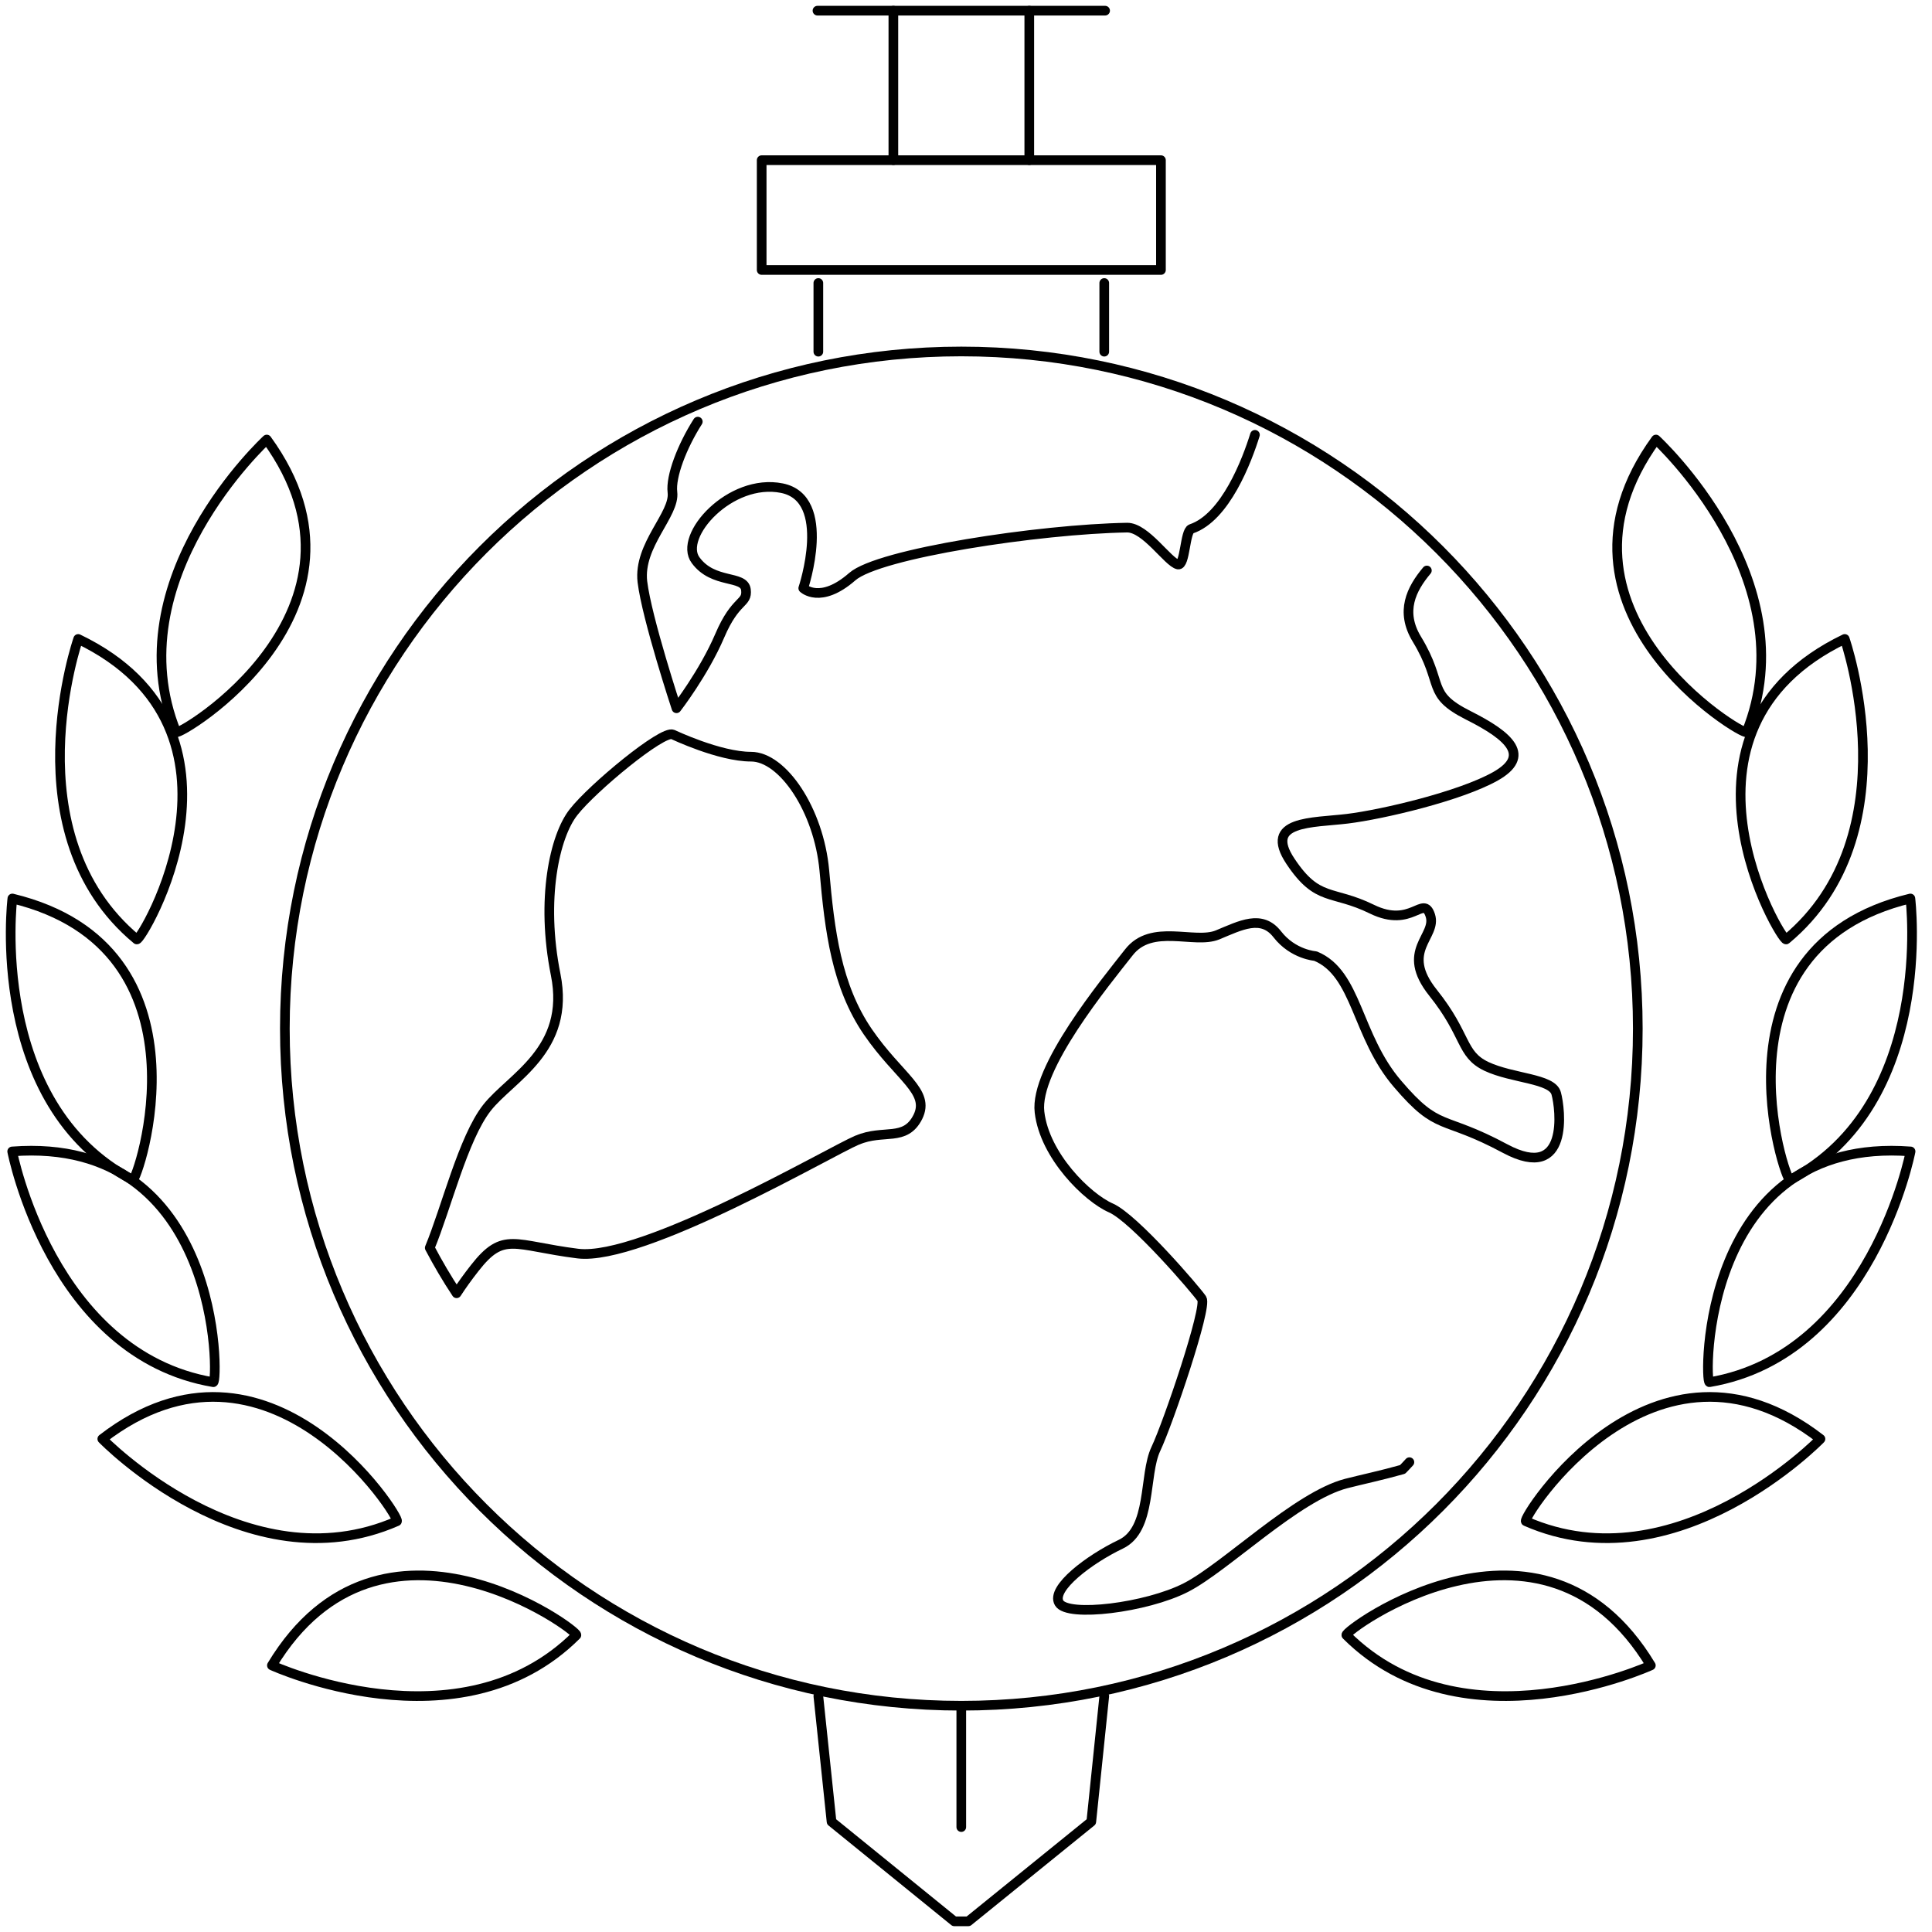 <svg width="200" height="200" viewBox="0 0 200 200" fill="none" xmlns="http://www.w3.org/2000/svg">
<path d="M14.159 97.251C14.578 97.582 27.768 75.615 8.094 66.144C8.094 66.144 1.058 86.367 14.159 97.251Z" stroke="black" stroke-linecap="round" stroke-linejoin="round"/>
<path d="M18.242 75.791C18.44 76.277 40.452 63.185 27.615 45.501C27.615 45.501 11.845 59.984 18.242 75.791Z" stroke="black" stroke-linecap="round" stroke-linejoin="round"/>
<path d="M13.742 122.154C14.205 122.397 22.498 98.134 1.28 93.012C1.28 93.012 -1.344 114.272 13.742 122.154Z" stroke="black" stroke-linecap="round" stroke-linejoin="round"/>
<path d="M22.083 143.084C22.612 143.172 23.031 117.54 1.262 119.196C1.262 119.196 5.298 140.236 22.083 143.084Z" stroke="black" stroke-linecap="round" stroke-linejoin="round"/>
<path d="M41.093 157.478C41.579 157.258 27.882 135.6 10.59 148.957C10.59 148.957 25.5 164.322 41.093 157.478Z" stroke="black" stroke-linecap="round" stroke-linejoin="round"/>
<path d="M59.667 169.268C60.042 168.893 39.441 153.681 28.148 172.403C28.148 172.403 47.602 181.322 59.667 169.268Z" stroke="black" stroke-linecap="round" stroke-linejoin="round"/>
<path d="M184.902 97.251C184.483 97.582 171.293 75.615 190.967 66.144C190.967 66.144 198.003 86.367 184.902 97.251Z" stroke="black" stroke-linecap="round" stroke-linejoin="round"/>
<path d="M180.798 75.791C180.599 76.277 158.587 63.185 171.424 45.501C171.424 45.501 187.194 59.984 180.798 75.791Z" stroke="black" stroke-linecap="round" stroke-linejoin="round"/>
<path d="M185.3 122.154C184.837 122.397 176.544 98.134 197.762 93.012C197.762 93.012 200.386 114.272 185.3 122.154Z" stroke="black" stroke-linecap="round" stroke-linejoin="round"/>
<path d="M176.961 143.084C176.432 143.172 176.013 117.54 197.782 119.196C197.782 119.196 193.746 140.236 176.961 143.084Z" stroke="black" stroke-linecap="round" stroke-linejoin="round"/>
<path d="M157.95 157.478C157.465 157.258 171.162 135.6 188.454 148.957C188.454 148.957 173.544 164.322 157.95 157.478Z" stroke="black" stroke-linecap="round" stroke-linejoin="round"/>
<path d="M139.376 169.268C139.001 168.893 159.602 153.681 170.894 172.403C170.894 172.403 151.441 181.322 139.376 169.268Z" stroke="black" stroke-linecap="round" stroke-linejoin="round"/>
<path d="M114.312 29.297V36.406" stroke="black" stroke-linecap="round" stroke-linejoin="round"/>
<path d="M84.715 29.297V36.406" stroke="black" stroke-linecap="round" stroke-linejoin="round"/>
<path d="M129.912 45.015C129.096 47.642 126.868 53.559 123.317 54.752C122.655 54.994 122.699 58.571 121.949 58.438C120.913 58.218 118.597 54.597 116.678 54.619C107.613 54.773 90.96 57.29 88.225 59.697C84.917 62.589 83.153 60.889 83.153 60.889C83.153 60.889 86.263 51.617 80.947 50.535C75.587 49.453 70.162 55.524 72.014 57.997C73.845 60.492 77.021 59.498 77.219 61.044C77.396 62.567 76.161 61.927 74.507 65.812C72.852 69.676 70.029 73.319 70.029 73.319C70.029 73.319 66.963 64.024 66.5 60.227C66.059 56.407 69.897 53.25 69.61 50.954C69.412 49.32 70.603 46.208 72.235 43.647" stroke="black" stroke-linecap="round" stroke-linejoin="round"/>
<path d="M88.733 118.026C85.998 119.174 66.5 130.588 59.817 129.771C53.156 128.932 52.142 127.431 49.142 131.272C48.414 132.2 47.797 133.061 47.267 133.878C46.253 132.354 45.326 130.765 44.488 129.175C46.209 125.025 47.951 117.827 50.399 114.692C52.87 111.535 59.089 108.709 57.523 100.894C55.958 93.1 57.413 86.543 59.376 84.071C61.317 81.576 68.596 75.549 69.654 76.034C69.654 76.034 74.463 78.331 77.749 78.331C81.013 78.331 84.763 83.828 85.336 90.12C85.888 96.412 86.593 102.064 89.836 106.811C93.078 111.535 96.32 112.97 95.019 115.619C93.695 118.247 91.468 116.856 88.755 118.026H88.733Z" stroke="black" stroke-linecap="round" stroke-linejoin="round"/>
<path d="M145.901 151.363C145.68 151.605 145.438 151.87 145.195 152.113C143.011 152.731 140.916 153.173 139.372 153.57C134.233 154.895 126.866 162.247 122.764 164.344C118.661 166.442 110.501 167.435 109.64 165.934C108.758 164.433 112.772 161.408 116.015 159.862C119.279 158.317 118.375 152.687 119.654 149.994C120.933 147.3 124.992 135.334 124.418 134.451C123.867 133.612 117.426 126.106 115 125.046C112.574 123.987 108.141 119.659 107.611 115.133C107.06 110.608 114.449 101.666 116.853 98.597C119.213 95.551 123.624 97.758 126.028 96.787C128.432 95.794 130.594 94.624 132.226 96.721C133.858 98.818 136.174 98.973 136.174 98.973C140.519 100.761 140.387 107.23 144.688 112.219C148.967 117.231 149.209 115.354 155.826 118.909C162.487 122.463 161.539 114.758 161.097 113.191C160.678 111.623 156.576 111.667 153.863 110.387C151.194 109.106 151.878 107.186 148.349 102.77C144.842 98.377 148.79 96.964 148.062 94.756C147.334 92.548 146.165 96.147 142.019 94.116C137.872 92.085 136.417 93.409 133.593 89.17C130.748 84.909 135.865 85.196 139.482 84.755C143.1 84.313 151.172 82.415 154.811 80.361C158.473 78.286 156.399 76.255 151.988 74.047C147.577 71.817 149.54 70.89 146.673 66.166C144.93 63.295 146.099 60.977 147.709 59.057" stroke="black" stroke-linecap="round" stroke-linejoin="round"/>
<path d="M120.181 16.58H78.848V27.95H120.181V16.58Z" stroke="black" stroke-linecap="round" stroke-linejoin="round"/>
<path d="M106.551 1.104V16.58" stroke="black" stroke-linecap="round" stroke-linejoin="round"/>
<path d="M92.481 1.104V16.58" stroke="black" stroke-linecap="round" stroke-linejoin="round"/>
<path d="M114.314 175.582L112.969 188.586L100.242 198.896H98.787L86.082 188.586L84.715 175.582" stroke="black" stroke-linecap="round" stroke-linejoin="round"/>
<path d="M99.512 189.138V176.73" stroke="black" stroke-linecap="round" stroke-linejoin="round"/>
<path d="M99.516 176.576C138.192 176.576 169.545 145.193 169.545 106.48C169.545 67.767 138.192 36.384 99.516 36.384C60.841 36.384 29.488 67.767 29.488 106.48C29.488 145.193 60.841 176.576 99.516 176.576Z" stroke="black" stroke-linecap="round" stroke-linejoin="round"/>
<path d="M84.625 1.104H114.401" stroke="black" stroke-linecap="round" stroke-linejoin="round"/>
</svg>
